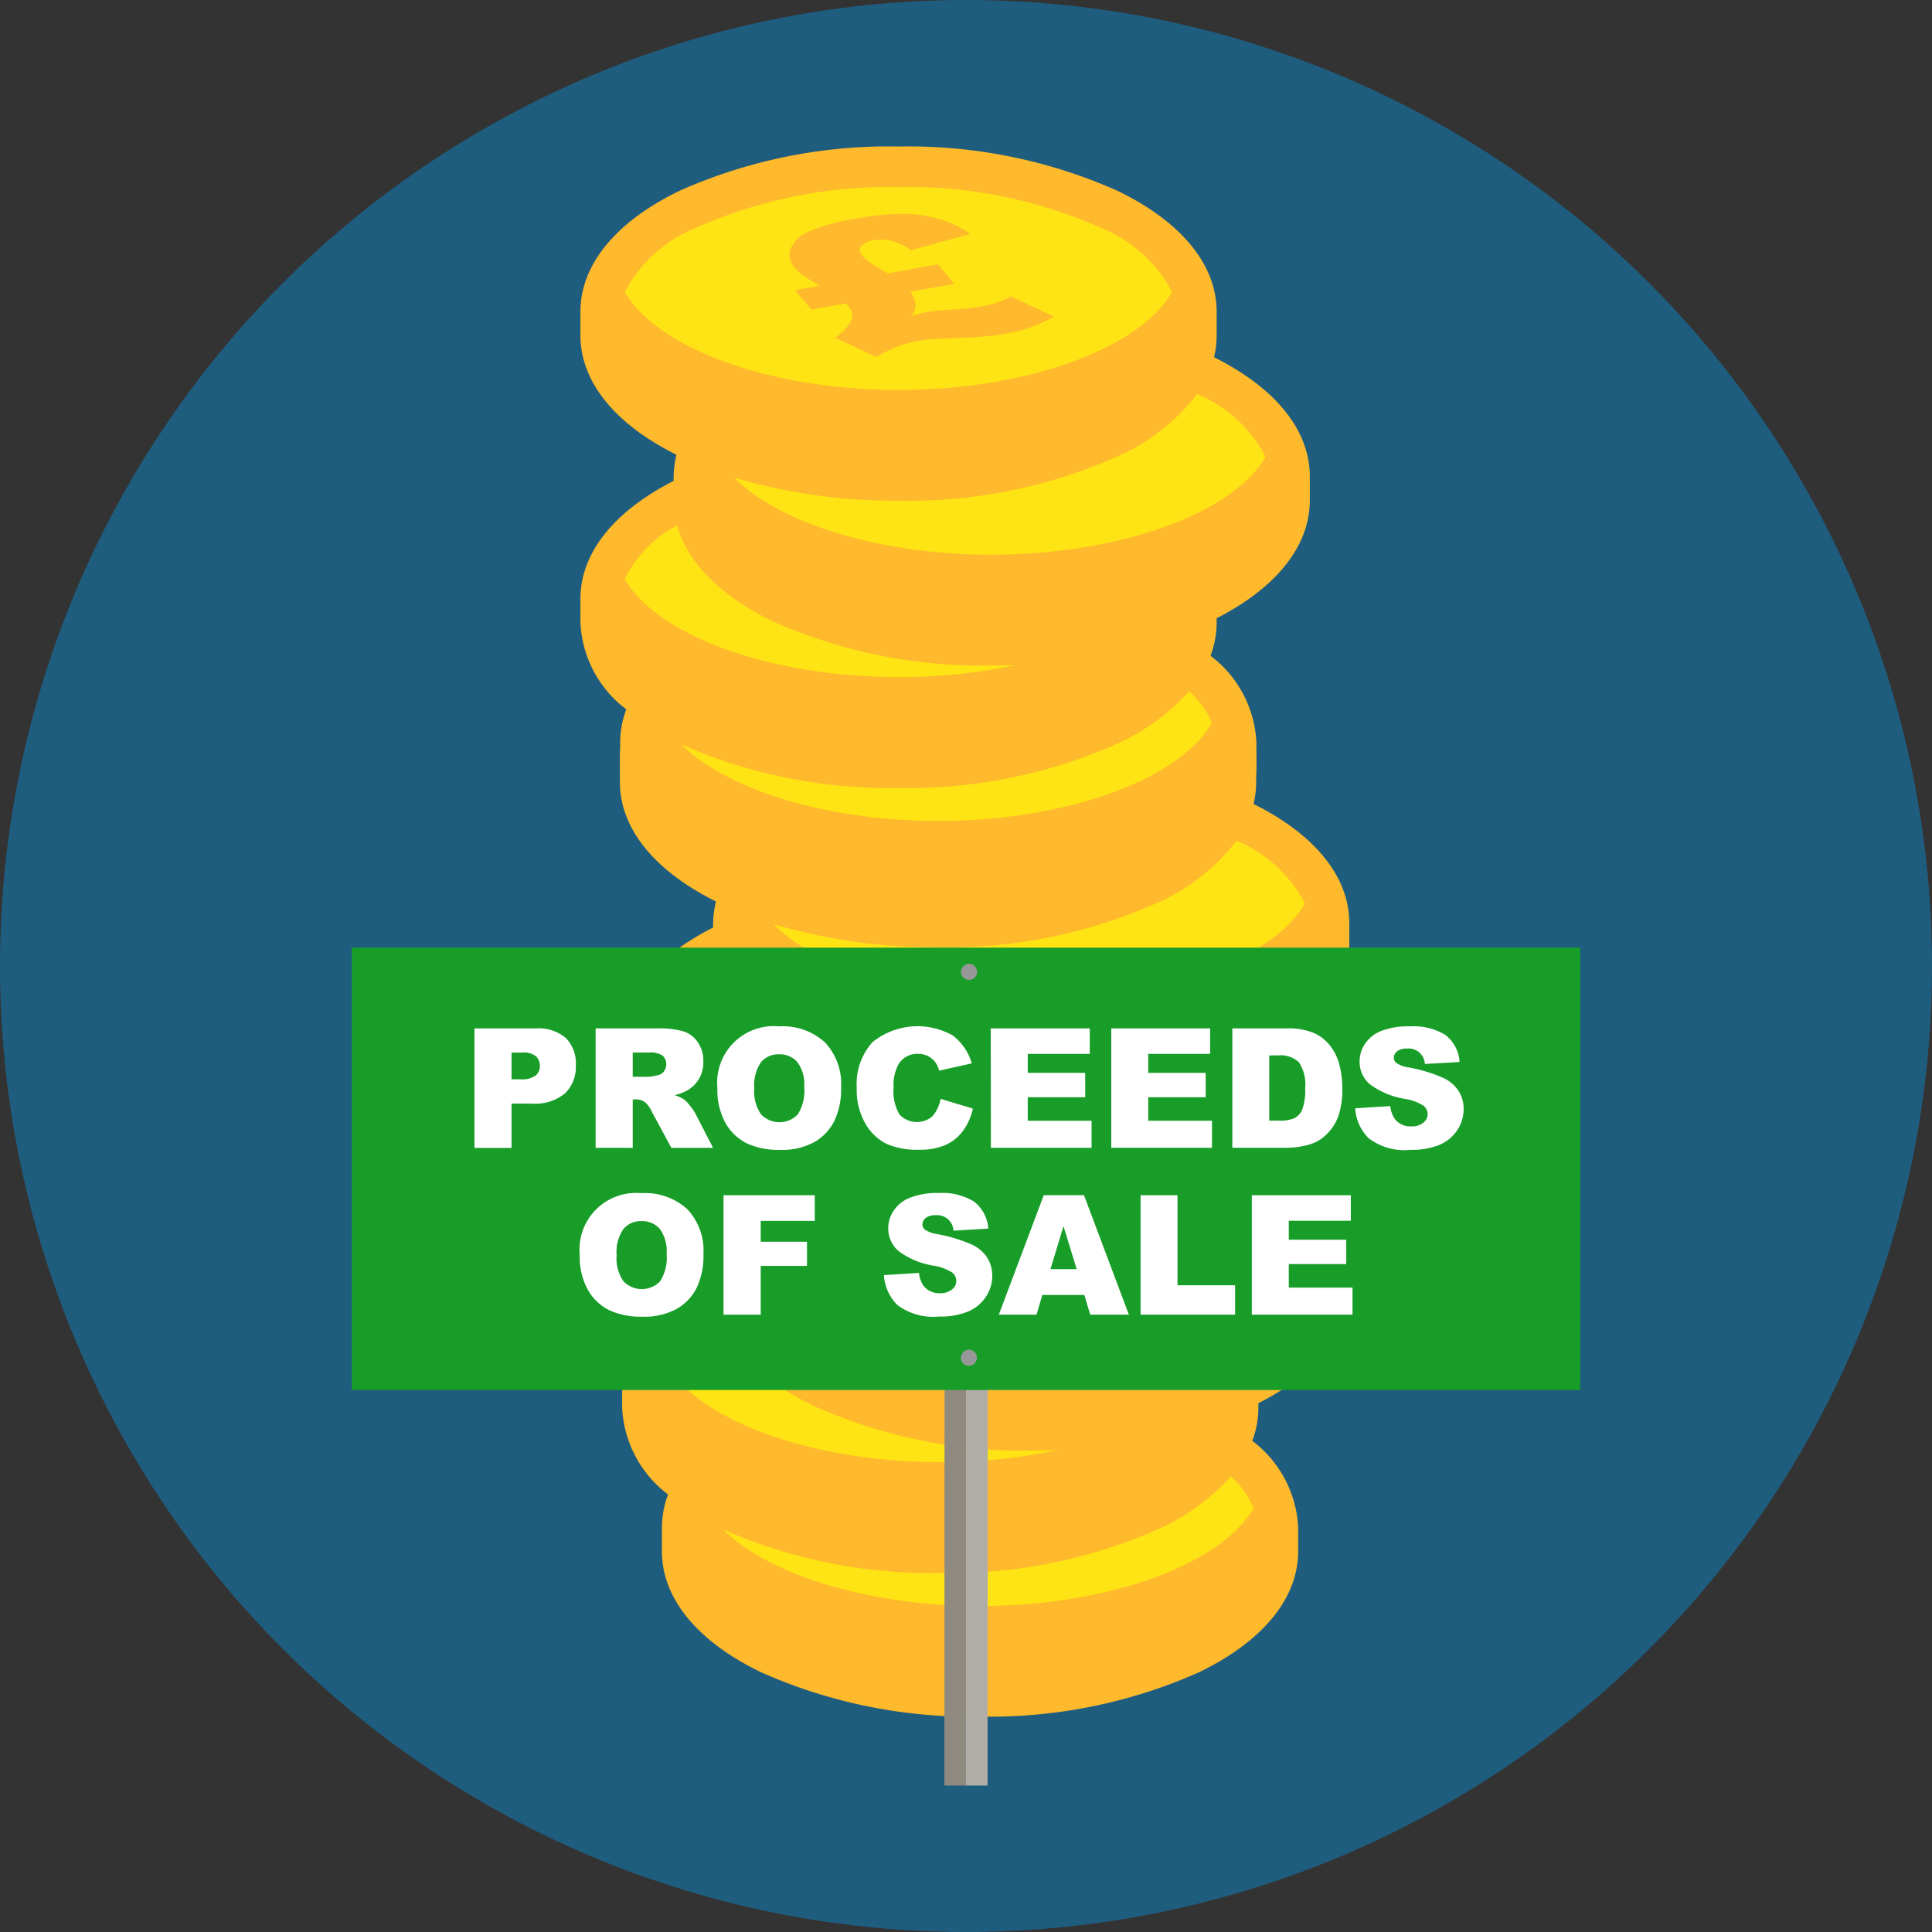 <svg xmlns="http://www.w3.org/2000/svg" xmlns:xlink="http://www.w3.org/1999/xlink" width="80" height="80" viewBox="0 0 80 80"><rect x="0" y="0" width="80" height="80" fill="#333333" stroke="none"/><defs><style>.cls-1{fill:none;}.cls-2{fill:#1f5d7f;}.cls-3{fill:#ffe415;}.cls-4{fill:#ffb92c;}.cls-5{isolation:isolate;}.cls-6{clip-path:url(#clip-path);}.cls-7{clip-path:url(#clip-path-2);}.cls-8{clip-path:url(#clip-path-3);}.cls-9{fill:#8f8a80;}.cls-10{fill:#b0ada9;}.cls-11{fill:#179d28;}.cls-12{fill:#989798;}.cls-13{fill:#fff;}</style><clipPath id="clip-path"><polygon class="cls-1" points="37.074 47.466 32.816 42.328 41.382 40.818 45.64 45.956 37.074 47.466"/></clipPath><clipPath id="clip-path-2"><polygon class="cls-1" points="36.982 33.453 32.724 28.315 41.29 26.804 45.548 31.942 36.982 33.453"/></clipPath><clipPath id="clip-path-3"><polygon class="cls-1" points="35.346 14.956 31.088 9.818 39.654 8.308 43.912 13.446 35.346 14.956"/></clipPath></defs><g id="text"><circle class="cls-2" cx="40" cy="40" r="40"/><path class="cls-3" d="M54.9,51.86c0-1.709-1.74-3.237-4.476-4.254A3.278,3.278,0,0,0,51.6,45.254c0-3.062-5.586-5.544-12.476-5.544s-12.477,2.482-12.477,5.544c0,1.709,1.741,3.237,4.477,4.254a3.279,3.279,0,0,0-1.177,2.352,2.593,2.593,0,0,0,.173.921c-1.818.964-2.913,2.2-2.913,3.561s1.09,2.591,2.9,3.553a3.9,3.9,0,0,0-2.061,3.053c0,3.062,5.585,5.544,12.476,5.544S53,66.01,53,62.948c0-1.352-1.09-2.591-2.9-3.554a3.9,3.9,0,0,0,2.061-3.052,2.6,2.6,0,0,0-.172-.922C53.8,54.457,54.9,53.215,54.9,51.86Z"/><path class="cls-4" d="M52,47.3a3.863,3.863,0,0,0,.108-.909v-.973c0-1.942-1.45-3.719-4.084-5a21.265,21.265,0,0,0-9.088-1.844,21.27,21.27,0,0,0-9.089,1.844c-2.634,1.282-4.084,3.059-4.084,5v.973c0,1.916,1.411,3.669,3.976,4.947a4.406,4.406,0,0,0-.117.905v.177c-2.491,1.273-3.859,3-3.859,4.889v.973a4.768,4.768,0,0,0,1.9,3.6,3.93,3.93,0,0,0-.254,1.381v.972c0,1.943,1.45,3.719,4.084,5a21.27,21.27,0,0,0,9.089,1.844,21.265,21.265,0,0,0,9.088-1.844c2.634-1.283,4.084-3.059,4.084-5v-.972a4.767,4.767,0,0,0-1.9-3.6,3.929,3.929,0,0,0,.253-1.381v-.178c2.491-1.273,3.859-3,3.859-4.889v-.972C55.966,50.332,54.558,48.581,52,47.3ZM27.6,44.6a5.733,5.733,0,0,1,2.978-2.671,19.589,19.589,0,0,1,8.354-1.674,19.6,19.6,0,0,1,8.354,1.674A5.741,5.741,0,0,1,50.267,44.6c-1.348,2.344-6.031,4.054-11.332,4.054S28.95,46.943,27.6,44.6Zm0,11.891a4.967,4.967,0,0,1,2.162-2.226c.425,1.529,1.787,2.908,3.94,3.956a21.27,21.27,0,0,0,9.089,1.844c.334,0,.666-.008,1-.02a23.273,23.273,0,0,1-4.855.5C33.633,60.544,28.95,58.834,27.6,56.49ZM51.91,62.445C50.562,64.79,45.879,66.5,40.578,66.5c-4.606,0-8.742-1.291-10.633-3.166a21.38,21.38,0,0,0,8.99,1.8,21.251,21.251,0,0,0,9.088-1.844,9.016,9.016,0,0,0,2.946-2.154A3.754,3.754,0,0,1,51.91,62.445Zm-9.117-6.968c-4.628,0-8.785-1.3-10.663-3.194a23.487,23.487,0,0,0,6.805.956A21.251,21.251,0,0,0,48.023,51.4a8.43,8.43,0,0,0,3.27-2.569,5.608,5.608,0,0,1,2.833,2.6C52.778,53.768,48.1,55.477,42.793,55.477Z"/><g class="cls-5"><g class="cls-6"><path class="cls-4" d="M37.194,41.556l-.073.013a8.074,8.074,0,0,0-1.868.515,1.432,1.432,0,0,0-.783.7.782.782,0,0,0,.193.837,1.652,1.652,0,0,0,.265.26c.06.042.307.2.733.461l-1.021.183.687.806,1.416-.259c.08.082.128.132.144.151.287.339.1.765-.568,1.275l1.7.8a4.7,4.7,0,0,1,1.684-.661c.2-.035.4-.061.576-.077s.687-.041,1.5-.072a12.326,12.326,0,0,0,1.558-.154,7.7,7.7,0,0,0,1.047-.265,6.553,6.553,0,0,0,.988-.45l-1.781-.833a5.477,5.477,0,0,1-.613.266,5.019,5.019,0,0,1-.622.15,12.414,12.414,0,0,1-1.3.134,8.3,8.3,0,0,0-.925.091l-.04.008a4.605,4.605,0,0,0-.619.161.763.763,0,0,0,.172-.451,1.126,1.126,0,0,0-.226-.553l1.825-.331-.681-.807-2.07.377c-.43-.255-.7-.415-.793-.488a1.405,1.405,0,0,1-.25-.234c-.135-.155-.154-.291-.067-.406a.885.885,0,0,1,.536-.246,1.826,1.826,0,0,1,.682.013,2.629,2.629,0,0,1,.86.4l2.438-.674a4.067,4.067,0,0,0-1.271-.611,5.514,5.514,0,0,0-1.526-.222,10.982,10.982,0,0,0-1.9.2"/></g></g><path class="cls-3" d="M54.806,37.847c0-1.709-1.741-3.237-4.476-4.254a3.281,3.281,0,0,0,1.176-2.352c0-3.062-5.586-5.545-12.477-5.545s-12.476,2.483-12.476,5.545c0,1.708,1.741,3.237,4.476,4.253a3.281,3.281,0,0,0-1.176,2.353,2.6,2.6,0,0,0,.173.921c-1.818.963-2.914,2.2-2.914,3.561s1.09,2.591,2.9,3.553a3.9,3.9,0,0,0-2.061,3.053c0,3.061,5.586,5.544,12.477,5.544S52.9,52,52.9,48.935c0-1.353-1.09-2.592-2.9-3.554a3.9,3.9,0,0,0,2.061-3.052,2.6,2.6,0,0,0-.173-.922C53.71,40.444,54.806,39.2,54.806,37.847Z"/><path class="cls-4" d="M51.907,33.29a3.863,3.863,0,0,0,.108-.909v-.973c0-1.942-1.45-3.719-4.084-5a21.255,21.255,0,0,0-9.089-1.844,21.251,21.251,0,0,0-9.088,1.844c-2.634,1.282-4.085,3.059-4.085,5v.973c0,1.915,1.412,3.669,3.976,4.947a4.406,4.406,0,0,0-.117.9v.177c-2.491,1.273-3.859,3-3.859,4.889v.973a4.769,4.769,0,0,0,1.9,3.6,3.927,3.927,0,0,0-.255,1.381v.972c0,1.943,1.451,3.719,4.085,5a21.265,21.265,0,0,0,9.088,1.844,21.273,21.273,0,0,0,9.089-1.844c2.634-1.283,4.084-3.059,4.084-5v-.972a4.77,4.77,0,0,0-1.9-3.6,3.933,3.933,0,0,0,.253-1.381v-.178c2.491-1.273,3.859-3,3.859-4.889v-.972C55.874,36.319,54.466,34.567,51.907,33.29Zm-24.4-2.7a5.737,5.737,0,0,1,2.978-2.671,19.58,19.58,0,0,1,8.354-1.674A19.574,19.574,0,0,1,47.2,27.915a5.733,5.733,0,0,1,2.978,2.671c-1.348,2.344-6.03,4.053-11.332,4.053S28.858,32.93,27.51,30.586Zm0,11.891a4.975,4.975,0,0,1,2.163-2.226c.425,1.529,1.787,2.907,3.94,3.956A21.265,21.265,0,0,0,42.7,46.051c.334,0,.666-.008,1-.021a23.257,23.257,0,0,1-4.855.5C33.541,46.53,28.858,44.821,27.51,42.477Zm24.307,5.955c-1.348,2.344-6.03,4.054-11.332,4.054-4.6,0-8.741-1.291-10.632-3.167a21.363,21.363,0,0,0,8.989,1.8,21.27,21.27,0,0,0,9.089-1.844,9.027,9.027,0,0,0,2.946-2.154A3.728,3.728,0,0,1,51.817,48.432ZM42.7,41.464c-4.628,0-8.785-1.3-10.663-3.194a23.485,23.485,0,0,0,6.8.956,21.27,21.27,0,0,0,9.089-1.844A8.419,8.419,0,0,0,51.2,34.813a5.6,5.6,0,0,1,2.833,2.6C52.685,39.754,48,41.464,42.7,41.464Z"/><g class="cls-5"><g class="cls-7"><path class="cls-4" d="M37.1,27.543l-.073.013a8.074,8.074,0,0,0-1.868.515,1.432,1.432,0,0,0-.783.7.784.784,0,0,0,.192.837,1.787,1.787,0,0,0,.265.26c.06.042.307.2.734.461l-1.021.183.687.806,1.415-.259c.081.082.129.132.144.151.287.339.1.764-.567,1.275l1.7.8a4.721,4.721,0,0,1,1.683-.662c.2-.034.4-.06.576-.076s.687-.041,1.495-.072a12.325,12.325,0,0,0,1.559-.155,7.557,7.557,0,0,0,1.047-.265,6.487,6.487,0,0,0,.988-.449l-1.781-.833a5.4,5.4,0,0,1-.614.266,5.112,5.112,0,0,1-.622.15,12.136,12.136,0,0,1-1.3.133,8.29,8.29,0,0,0-.925.092l-.039.007a4.78,4.78,0,0,0-.619.162.769.769,0,0,0,.172-.451,1.119,1.119,0,0,0-.227-.553l1.826-.332-.681-.807-2.07.378c-.431-.255-.7-.416-.793-.488a1.445,1.445,0,0,1-.25-.234c-.135-.156-.154-.291-.067-.406a.885.885,0,0,1,.536-.246,1.82,1.82,0,0,1,.681.013,2.635,2.635,0,0,1,.861.395L41.8,28.18a4.087,4.087,0,0,0-1.271-.61A5.515,5.515,0,0,0,39,27.347a11.1,11.1,0,0,0-1.9.2"/></g></g><path class="cls-3" d="M53.17,19.35c0-1.709-1.74-3.237-4.476-4.254a3.278,3.278,0,0,0,1.176-2.352c0-3.062-5.586-5.544-12.476-5.544S24.917,9.682,24.917,12.744c0,1.709,1.741,3.237,4.477,4.254a3.279,3.279,0,0,0-1.177,2.352,2.593,2.593,0,0,0,.173.921c-1.818.964-2.913,2.2-2.913,3.561s1.09,2.591,2.9,3.553a3.9,3.9,0,0,0-2.061,3.053c0,3.062,5.585,5.544,12.476,5.544S51.268,33.5,51.268,30.438c0-1.352-1.09-2.591-2.9-3.554a3.9,3.9,0,0,0,2.061-3.052,2.6,2.6,0,0,0-.172-.922C52.075,21.947,53.17,20.705,53.17,19.35Z"/><path class="cls-4" d="M50.271,14.793a3.863,3.863,0,0,0,.108-.909v-.973c0-1.942-1.45-3.719-4.084-5a21.265,21.265,0,0,0-9.088-1.844A21.27,21.27,0,0,0,28.118,7.91c-2.634,1.282-4.084,3.059-4.084,5v.973c0,1.915,1.411,3.669,3.976,4.947a4.406,4.406,0,0,0-.117.905v.177c-2.491,1.273-3.859,3-3.859,4.889v.973a4.768,4.768,0,0,0,1.9,3.6,3.93,3.93,0,0,0-.254,1.381v.972c0,1.943,1.45,3.719,4.084,5a21.27,21.27,0,0,0,9.089,1.844,21.265,21.265,0,0,0,9.088-1.844c2.634-1.283,4.084-3.059,4.084-5v-.972a4.767,4.767,0,0,0-1.9-3.6,3.933,3.933,0,0,0,.253-1.381V25.6c2.491-1.273,3.859-3,3.859-4.889v-.972C54.238,17.822,52.83,16.071,50.271,14.793Zm-24.4-2.7a5.733,5.733,0,0,1,2.978-2.671,19.589,19.589,0,0,1,8.354-1.674,19.6,19.6,0,0,1,8.354,1.674,5.741,5.741,0,0,1,2.978,2.671c-1.348,2.344-6.031,4.054-11.332,4.054S27.222,14.433,25.875,12.089Zm0,11.891a4.967,4.967,0,0,1,2.162-2.226c.425,1.529,1.787,2.908,3.94,3.956a21.27,21.27,0,0,0,9.089,1.844c.334,0,.666-.008,1-.021a23.271,23.271,0,0,1-4.855.5C31.905,28.034,27.222,26.324,25.875,23.98Zm24.307,5.955c-1.348,2.344-6.031,4.054-11.332,4.054-4.606,0-8.742-1.291-10.633-3.166a21.38,21.38,0,0,0,8.99,1.8A21.251,21.251,0,0,0,46.3,30.776a9.016,9.016,0,0,0,2.946-2.154A3.754,3.754,0,0,1,50.182,29.935Zm-9.117-6.968c-4.628,0-8.785-1.3-10.663-3.194a23.487,23.487,0,0,0,6.805.956A21.251,21.251,0,0,0,46.3,18.885a8.43,8.43,0,0,0,3.27-2.569,5.608,5.608,0,0,1,2.833,2.6C51.05,21.258,46.367,22.967,41.065,22.967Z"/><g class="cls-5"><g class="cls-8"><path class="cls-4" d="M35.466,9.046l-.073.013a8.074,8.074,0,0,0-1.868.515,1.432,1.432,0,0,0-.783.7.782.782,0,0,0,.193.837,1.652,1.652,0,0,0,.265.26c.06.042.307.2.733.461l-1.021.183.687.806,1.416-.259c.08.082.128.132.144.151.287.339.1.764-.568,1.275l1.7.8a4.7,4.7,0,0,1,1.684-.661c.2-.035.4-.061.576-.077s.687-.041,1.5-.072a12.515,12.515,0,0,0,1.558-.154,7.852,7.852,0,0,0,1.047-.265,6.553,6.553,0,0,0,.988-.45l-1.781-.833a5.477,5.477,0,0,1-.613.266,5.019,5.019,0,0,1-.622.15,12.194,12.194,0,0,1-1.3.133,8.51,8.51,0,0,0-.925.092l-.04.008a4.605,4.605,0,0,0-.619.161.763.763,0,0,0,.172-.451,1.126,1.126,0,0,0-.226-.553l1.825-.331-.681-.808-2.07.378c-.43-.255-.7-.416-.793-.488a1.405,1.405,0,0,1-.25-.234c-.135-.155-.154-.291-.067-.406a.885.885,0,0,1,.536-.246,1.826,1.826,0,0,1,.682.013,2.629,2.629,0,0,1,.86.4l2.438-.674a4.067,4.067,0,0,0-1.271-.611,5.514,5.514,0,0,0-1.526-.222,10.982,10.982,0,0,0-1.9.195"/></g></g><polygon class="cls-9" points="39.114 49.444 39.114 50.447 39.106 73.934 39.999 73.934 40.007 49.444 39.114 49.444"/><polygon class="cls-10" points="40.008 49.444 40.008 50.447 40 73.934 40.894 73.934 40.901 49.445 40.008 49.444"/><rect class="cls-11" x="14.568" y="39.24" width="50.864" height="18.317"/><path class="cls-12" d="M40.149,39.909a.334.334,0,1,1-.358.334.347.347,0,0,1,.358-.334"/><path class="cls-12" d="M40.144,55.888a.333.333,0,1,1-.358.333.347.347,0,0,1,.358-.333"/><path class="cls-13" d="M19.646,42.583h2.542a1.739,1.739,0,0,1,1.243.4,1.479,1.479,0,0,1,.413,1.123,1.528,1.528,0,0,1-.45,1.17,1.95,1.95,0,0,1-1.375.422h-.837v1.835H19.646Zm1.536,2.108h.375a.964.964,0,0,0,.62-.153.494.494,0,0,0,.178-.393.545.545,0,0,0-.155-.4.8.8,0,0,0-.583-.162h-.435Z"/><path class="cls-13" d="M24.663,47.528V42.583H27.21a3.7,3.7,0,0,1,1.083.121,1.152,1.152,0,0,1,.6.45,1.362,1.362,0,0,1,.23.8,1.32,1.32,0,0,1-.658,1.194,1.852,1.852,0,0,1-.536.2,1.5,1.5,0,0,1,.4.182,1.455,1.455,0,0,1,.244.26,1.847,1.847,0,0,1,.215.308l.739,1.432H27.8l-.817-1.511a1.134,1.134,0,0,0-.277-.381.639.639,0,0,0-.374-.115H26.2v2.007ZM26.2,44.587h.645a2.39,2.39,0,0,0,.4-.067.407.407,0,0,0,.248-.156.5.5,0,0,0-.056-.655.921.921,0,0,0-.57-.128H26.2Z"/><path class="cls-13" d="M29.706,45.059A2.342,2.342,0,0,1,32.26,42.5a2.59,2.59,0,0,1,1.9.663,2.5,2.5,0,0,1,.668,1.858,3.047,3.047,0,0,1-.292,1.421,2.067,2.067,0,0,1-.844.864,2.779,2.779,0,0,1-1.374.308,3.175,3.175,0,0,1-1.385-.266,2.074,2.074,0,0,1-.889-.843A2.8,2.8,0,0,1,29.706,45.059Zm1.528.006a1.658,1.658,0,0,0,.279,1.077,1.052,1.052,0,0,0,1.519.006A1.818,1.818,0,0,0,33.3,45a1.523,1.523,0,0,0-.282-1.02.964.964,0,0,0-.764-.323.929.929,0,0,0-.742.327A1.665,1.665,0,0,0,31.234,45.065Z"/><path class="cls-13" d="M38.947,45.5l1.339.405a2.47,2.47,0,0,1-.425.942,1.834,1.834,0,0,1-.72.569,2.683,2.683,0,0,1-1.095.192,3.18,3.18,0,0,1-1.317-.234,2.09,2.09,0,0,1-.882-.824,2.8,2.8,0,0,1-.371-1.51,2.567,2.567,0,0,1,.653-1.887,2.969,2.969,0,0,1,3.315-.281,2.217,2.217,0,0,1,.795,1.161l-1.349.3a1.157,1.157,0,0,0-.149-.331.9.9,0,0,0-.313-.27.914.914,0,0,0-.415-.094.894.894,0,0,0-.8.418,1.768,1.768,0,0,0-.21.973,1.856,1.856,0,0,0,.25,1.128.985.985,0,0,0,1.364.059A1.52,1.52,0,0,0,38.947,45.5Z"/><path class="cls-13" d="M41.025,42.583h4.1v1.056H42.557v.786h2.379v1.009H42.557v.974H45.2v1.12h-4.17Z"/><path class="cls-13" d="M46.015,42.583H50.11v1.056H47.546v.786h2.379v1.009H47.546v.974h2.639v1.12h-4.17Z"/><path class="cls-13" d="M51.028,42.583H53.3a2.728,2.728,0,0,1,1.084.182,1.759,1.759,0,0,1,.683.523,2.164,2.164,0,0,1,.392.792,3.684,3.684,0,0,1,.121.959,3.317,3.317,0,0,1-.181,1.23,2.018,2.018,0,0,1-.5.731,1.636,1.636,0,0,1-.687.394,3.6,3.6,0,0,1-.911.134H51.028Zm1.529,1.12v2.7h.374a1.585,1.585,0,0,0,.681-.106.722.722,0,0,0,.318-.371,2.347,2.347,0,0,0,.114-.859,1.668,1.668,0,0,0-.256-1.076,1.086,1.086,0,0,0-.85-.29Z"/><path class="cls-13" d="M56.115,45.893l1.454-.092a1.114,1.114,0,0,0,.193.54.809.809,0,0,0,.675.3.74.74,0,0,0,.5-.154.44.44,0,0,0,.009-.7,1.97,1.97,0,0,0-.782-.286,3.323,3.323,0,0,1-1.435-.6,1.21,1.21,0,0,1-.431-.955,1.293,1.293,0,0,1,.221-.719,1.457,1.457,0,0,1,.665-.534A3.085,3.085,0,0,1,58.4,42.5a2.491,2.491,0,0,1,1.447.353,1.521,1.521,0,0,1,.591,1.122L59,44.057a.673.673,0,0,0-.749-.638.611.611,0,0,0-.4.113.346.346,0,0,0-.135.276.276.276,0,0,0,.111.212,1.241,1.241,0,0,0,.513.182,6.374,6.374,0,0,1,1.435.437,1.505,1.505,0,0,1,.631.549,1.389,1.389,0,0,1,.2.731,1.565,1.565,0,0,1-.264.877,1.645,1.645,0,0,1-.735.609,2.961,2.961,0,0,1-1.191.207,2.452,2.452,0,0,1-1.748-.485A1.921,1.921,0,0,1,56.115,45.893Z"/><path class="cls-13" d="M24.006,51.968a2.342,2.342,0,0,1,2.554-2.561,2.59,2.59,0,0,1,1.9.663,2.5,2.5,0,0,1,.668,1.858,3.054,3.054,0,0,1-.292,1.422,2.071,2.071,0,0,1-.844.863,2.779,2.779,0,0,1-1.374.308,3.165,3.165,0,0,1-1.386-.266,2.077,2.077,0,0,1-.888-.843A2.8,2.8,0,0,1,24.006,51.968Zm1.528.007a1.661,1.661,0,0,0,.278,1.076,1.054,1.054,0,0,0,1.52.007,1.823,1.823,0,0,0,.271-1.151,1.52,1.52,0,0,0-.283-1.02.96.96,0,0,0-.763-.323.93.93,0,0,0-.743.328A1.667,1.667,0,0,0,25.534,51.975Z"/><path class="cls-13" d="M29.96,49.492h3.778v1.063H31.5v.863h1.916v1H31.5v2.021H29.96Z"/><path class="cls-13" d="M36.6,52.8l1.454-.092a1.1,1.1,0,0,0,.192.54.809.809,0,0,0,.675.3.741.741,0,0,0,.5-.154.44.44,0,0,0,.009-.7,1.977,1.977,0,0,0-.783-.286,3.313,3.313,0,0,1-1.434-.6,1.213,1.213,0,0,1-.432-.956,1.289,1.289,0,0,1,.222-.719,1.441,1.441,0,0,1,.664-.533,3.088,3.088,0,0,1,1.216-.2,2.487,2.487,0,0,1,1.446.353,1.525,1.525,0,0,1,.592,1.122l-1.441.084a.673.673,0,0,0-.749-.638.615.615,0,0,0-.4.113.348.348,0,0,0-.135.276.274.274,0,0,0,.112.212,1.241,1.241,0,0,0,.512.182,6.387,6.387,0,0,1,1.436.437,1.505,1.505,0,0,1,.631.549,1.39,1.39,0,0,1,.2.731,1.56,1.56,0,0,1-.264.877,1.638,1.638,0,0,1-.735.609,2.961,2.961,0,0,1-1.191.207,2.456,2.456,0,0,1-1.748-.485A1.92,1.92,0,0,1,36.6,52.8Z"/><path class="cls-13" d="M44.9,53.621H43.161l-.241.817H41.359l1.86-4.946h1.667l1.858,4.946h-1.6Zm-.317-1.069-.546-1.779-.54,1.779Z"/><path class="cls-13" d="M47.229,49.492h1.529V53.22h2.385v1.218H47.229Z"/><path class="cls-13" d="M51.835,49.492h4.1v1.056H53.366v.786h2.379v1.009H53.366v.974h2.639v1.121h-4.17Z"/></g></svg>